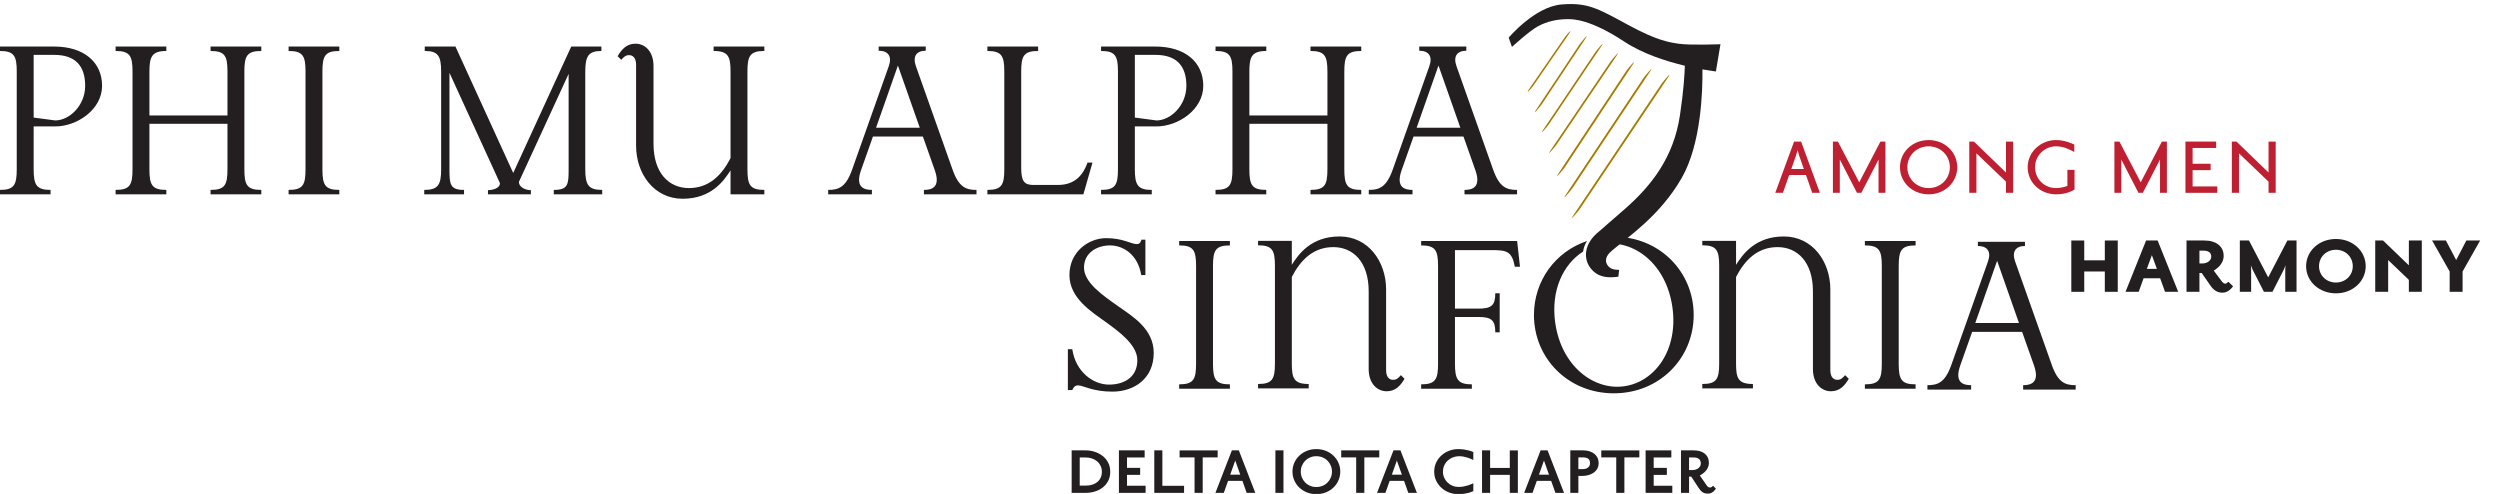 <?xml version="1.0" encoding="UTF-8" standalone="no"?>
<!-- Created with Inkscape (http://www.inkscape.org/) -->

<svg
   width="140.386mm"
   height="27.738mm"
   viewBox="0 0 140.386 27.738"
   version="1.1"
   id="svg5"
   inkscape:version="1.1.2 (b8e25be833, 2022-02-05)"
   sodipodi:docname="pmadi full logo mark gold lyre strings.svg"
   xmlns:inkscape="http://www.inkscape.org/namespaces/inkscape"
   xmlns:sodipodi="http://sodipodi.sourceforge.net/DTD/sodipodi-0.dtd"
   xmlns="http://www.w3.org/2000/svg"
   xmlns:svg="http://www.w3.org/2000/svg">
  <sodipodi:namedview
     id="namedview7"
     pagecolor="#ffffff"
     bordercolor="#666666"
     borderopacity="1.0"
     inkscape:pageshadow="2"
     inkscape:pageopacity="0.0"
     inkscape:pagecheckerboard="0"
     inkscape:document-units="mm"
     showgrid="false"
     fit-margin-top="0"
     fit-margin-left="0"
     fit-margin-right="0"
     fit-margin-bottom="0"
     inkscape:zoom="6.2217172"
     inkscape:cx="265.28046"
     inkscape:cy="52.39711"
     inkscape:window-width="2560"
     inkscape:window-height="1377"
     inkscape:window-x="-8"
     inkscape:window-y="-8"
     inkscape:window-maximized="1"
     inkscape:current-layer="g21" />
  <defs
     id="defs2">
    <clipPath
       clipPathUnits="userSpaceOnUse"
       id="clipPath25">
      <path
         d="M 0,2 V 872 H 4048 V 2 Z"
         id="path23" />
    </clipPath>
  </defs>
  <g
     inkscape:label="Layer 1"
     inkscape:groupmode="layer"
     id="layer1"
     transform="translate(-17.58,-125.615)">
    <g
       id="g21"
       clip-path="url(#clipPath25)"
       transform="matrix(0.035,0,0,-0.035,16.328,154.485)">
      <path
         d="m 1207.84,513.078 v 38.402 c -10.44,-16.277 -30.47,-45.503 -76.8,-45.503 -45.91,0 -74.73,40.078 -74.73,85.156 v 129.805 c 0,11.269 -5.42,15.46 -11.26,15.46 -5.84,0 -8.78,-3.351 -12.52,-7.515 l -5.84,5.844 c 6.68,11.261 14.6,20.031 28.8,20.031 14.19,0 28.79,-11.27 28.79,-35.91 V 594.059 c 0,-47.164 25.06,-70.961 56.77,-70.961 32.15,0 52.59,20.457 66.79,48.007 V 710.09 c 0,23.797 -3.34,32.976 -27.13,32.976 v 7.102 h 81.39 v -7.102 c -22.95,0 -27.13,-7.918 -27.13,-32.976 V 553.156 c 0,-25.047 4.18,-32.988 27.13,-32.988 v -7.09 h -54.26"
         style="fill:#231f20;fill-opacity:1;fill-rule:nonzero;stroke:none"
         id="path27" />
      <path
         d="m 3412.76,356.664 v 32.613 h -33.01 V 356.664 H 3359 v 82.34 h 20.75 v -31.805 h 33.01 v 31.805 h 20.75 v -82.34 h -20.75"
         style="fill:#231f20;fill-opacity:1;fill-rule:nonzero;stroke:none"
         id="path29" />
      <path
         d="m 3509.38,356.664 -7.85,21.746 h -26.56 l -7.85,-21.746 h -21.13 l 33,82.34 h 18.52 l 33.03,-82.34 z m -21.12,58.789 -8.05,-21.945 h 16.09 l -8.04,21.945"
         style="fill:#231f20;fill-opacity:1;fill-rule:nonzero;stroke:none"
         id="path31" />
      <path
         d="m 3601.82,355.258 c -7.86,0 -14.1,3.418 -19.34,11.062 l -14.3,20.539 h -3.6 v -30.195 h -20.74 v 82.34 h 28.38 c 19.33,0 31.21,-9.453 31.21,-24.758 0,-13.894 -12.48,-21.34 -15.9,-23.562 l 12.68,-16.903 c 1.61,-2.019 3.41,-4.031 5.64,-4.031 1.62,0 2.81,0.809 5.23,3.02 l 7.46,-7.247 c -1.4,-2.015 -7.67,-10.265 -16.72,-10.265 z m -30.62,67.437 h -6.62 v -20.527 h 4.82 c 7.86,0 14.11,4.828 14.11,10.867 0,6.242 -4.05,9.66 -12.31,9.66"
         style="fill:#231f20;fill-opacity:1;fill-rule:nonzero;stroke:none"
         id="path33" />
      <path
         d="M 3702.28,356.664 V 392.5 l 0.41,6.645 -2.62,-6.645 -18.33,-35.836 h -13.7 l -18.3,35.836 -2.62,6.645 0.39,-6.645 v -35.836 h -18.13 v 82.34 h 14.71 l 30.8,-59.184 30.81,59.184 h 14.68 v -82.34 h -18.1"
         style="fill:#231f20;fill-opacity:1;fill-rule:nonzero;stroke:none"
         id="path35" />
      <path
         d="m 3783.62,354.242 c -27.4,0 -47.92,19.539 -47.92,43.496 0,24.157 20.52,43.688 47.92,43.688 27.17,0 47.72,-19.531 47.72,-43.688 0,-23.957 -20.55,-43.496 -47.72,-43.496 z m 0,69.871 c -15.7,0 -27.18,-11.675 -27.18,-26.375 0,-14.496 11.48,-26.179 27.18,-26.179 15.51,0 26.98,11.683 26.98,26.179 0,14.7 -11.47,26.375 -26.98,26.375"
         style="fill:#231f20;fill-opacity:1;fill-rule:nonzero;stroke:none"
         id="path37" />
      <path
         d="m 3900.59,356.664 v 19.121 l -33.22,31.813 v -50.934 h -20.74 v 82.34 h 12.5 l 41.46,-39.859 v 39.859 h 20.75 v -82.34 h -20.75"
         style="fill:#231f20;fill-opacity:1;fill-rule:nonzero;stroke:none"
         id="path39" />
      <path
         d="m 3992.81,439.004 h 22.14 l -28.18,-49.727 v -32.613 h -20.73 v 32.613 l -28.2,49.727 h 22.15 l 16.52,-31.406 16.3,31.406"
         style="fill:#231f20;fill-opacity:1;fill-rule:nonzero;stroke:none"
         id="path41" />
      <path
         d="m 2943.34,515.48 -10.05,28.555 h -26.95 L 2896.3,515.48 h -12.27 l 30.16,82.235 h 11.27 l 30.16,-82.235 z m -20.91,59.512 -2.62,9.055 -2.61,-9.055 -7.43,-21.308 h 20.1 l -7.44,21.308"
         style="fill:#be2032;fill-opacity:1;fill-rule:nonzero;stroke:none"
         id="path43" />
      <path
         d="m 3049.72,515.48 v 53.481 l -27.56,-53.481 h -7.03 l -27.55,53.481 V 515.48 h -11.07 v 82.235 h 8.05 l 34.19,-65.352 33.97,65.352 h 8.04 V 515.48 h -11.04"
         style="fill:#be2032;fill-opacity:1;fill-rule:nonzero;stroke:none"
         id="path45" />
      <path
         d="m 3130.15,513.066 c -26.35,0 -46.06,19.504 -46.06,43.434 0,24.125 19.71,43.633 46.06,43.633 26.13,0 45.84,-19.508 45.84,-43.633 0,-23.93 -19.71,-43.434 -45.84,-43.434 z m 0,77.012 c -19.73,0 -34.2,-15.086 -34.2,-33.578 0,-18.301 14.47,-33.383 34.2,-33.383 19.49,0 33.98,15.082 33.98,33.383 0,18.492 -14.49,33.578 -33.98,33.578"
         style="fill:#be2032;fill-opacity:1;fill-rule:nonzero;stroke:none"
         id="path47" />
      <path
         d="m 3254.21,515.48 v 17.891 l -47.44,45.449 v -63.34 h -11.49 v 82.235 h 7.46 l 51.47,-49.664 v 49.664 h 11.45 V 515.48 h -11.45"
         style="fill:#be2032;fill-opacity:1;fill-rule:nonzero;stroke:none"
         id="path49" />
      <path
         d="m 3352.72,552.266 h 11.47 v -31.563 c -2.4,-1.406 -5.42,-3.012 -10.05,-4.625 -4.83,-1.605 -11.26,-3.012 -19.91,-3.012 -23.73,0 -45.24,17.891 -45.24,43.434 0,25.543 22.11,43.633 45.24,43.633 13.67,0 24.74,-4.828 29.57,-7.242 v -11.86 c -9.66,5.024 -17.7,9.047 -29.57,9.047 -17.29,0 -33.38,-14.078 -33.38,-33.578 0,-19.105 15.29,-33.383 33.38,-33.383 7.24,0 13.26,1.61 18.49,3.418 v 25.731"
         style="fill:#be2032;fill-opacity:1;fill-rule:nonzero;stroke:none"
         id="path51" />
      <path
         d="m 3501.32,515.48 v 53.481 l -27.54,-53.481 h -7.05 l -27.54,53.481 V 515.48 h -11.07 v 82.235 h 8.05 l 34.19,-65.352 33.97,65.352 h 8.04 V 515.48 h -11.05"
         style="fill:#be2032;fill-opacity:1;fill-rule:nonzero;stroke:none"
         id="path53" />
      <path
         d="m 3542.14,515.48 v 82.235 h 49.26 v -10.25 h -37.8 v -25.336 h 28.95 v -10.254 h -28.95 v -26.141 h 39.61 V 515.48 h -51.07"
         style="fill:#be2032;fill-opacity:1;fill-rule:nonzero;stroke:none"
         id="path55" />
      <path
         d="m 3675.46,515.48 v 17.891 l -47.44,45.449 v -63.34 h -11.47 v 82.235 h 7.44 l 51.47,-49.664 v 49.664 h 11.46 V 515.48 h -11.46"
         style="fill:#be2032;fill-opacity:1;fill-rule:nonzero;stroke:none"
         id="path57" />
      <path
         d="m 2729.75,754.633 c -15.37,2.273 -34.45,4.465 -82.8,30.801 -48.34,26.343 -64.6,35.679 -106.04,32.234 -42.79,-3.563 -84.56,-53.18 -84.56,-53.18 l 5.2,-14.922 c 0,0 28.23,26.032 42.31,33.442 14.18,7.433 29.92,11.156 47.29,11.117 8.5,-0.008 35.79,0.168 91.13,-36.352 29.19,-19.253 66.83,-31.25 96.67,-38.367 -0.37,-13.781 -1.93,-39.992 -7.91,-79.851 -10.11,-67.035 -45.42,-112.543 -88.72,-150.317 l -40.85,-35.578 c -25.54,-20.203 -25.23,-44.597 -13.58,-59.328 11.63,-14.687 27.22,-15.734 44.39,-13.41 l 1.25,10.871 c -7.43,0.453 -13.27,0.73 -18.07,6.812 -4.78,6.055 -4.9,15.086 6.78,24.325 l -0.71,-0.543 c 27.97,23.722 77.64,56.656 112.23,116.64 31.46,54.547 33.84,140.344 33.42,174.489 13.24,-2.36 21.6,-3.286 21.6,-3.286 l 7.34,43.676 c 0,0 -48.57,-1.902 -66.37,0.727"
         style="fill:#231f20;fill-opacity:1;fill-rule:nonzero;stroke:none"
         id="path59" />
      <path
         d="m 2548.94,766.633 -55.67,-80.742"
         style="fill:#231f20;fill-opacity:1;fill-rule:nonzero;stroke:none"
         id="path61" />
      <path
         d="m 2546.18,764.82 c -18.55,-26.914 -37.11,-53.824 -55.66,-80.742 -9.26,-13.449 1.31,-2.504 5.52,3.61 18.55,26.917 37.09,53.832 55.64,80.73 9.27,13.453 -1.3,2.52 -5.5,-3.598"
         style="fill:#a87900;fill-opacity:1;fill-rule:nonzero;stroke:none"
         id="path63" />
      <path
         d="M 2574.79,758.313 2505.05,653.391"
         style="fill:#231f20;fill-opacity:1;fill-rule:nonzero;stroke:none"
         id="path65" />
      <path
         d="m 2570.38,754.105 c -23.24,-34.972 -46.47,-69.941 -69.74,-104.925 -8.14,-12.25 6.65,5.172 8.82,8.422 23.25,34.976 46.51,69.949 69.75,104.921 8.14,12.254 -6.64,-5.175 -8.83,-8.418"
         style="fill:#a87900;fill-opacity:1;fill-rule:nonzero;stroke:none"
         id="path67" />
      <path
         d="M 2600.32,746.145 2516.14,620.922"
         style="fill:#231f20;fill-opacity:1;fill-rule:nonzero;stroke:none"
         id="path69" />
      <path
         d="m 2595.92,741.965 c -28.06,-41.75 -56.11,-83.496 -84.17,-125.231 -8.19,-12.171 6.64,5.157 8.82,8.383 28.03,41.735 56.1,83.477 84.17,125.215 8.18,12.172 -6.65,-5.144 -8.82,-8.367"
         style="fill:#a87900;fill-opacity:1;fill-rule:nonzero;stroke:none"
         id="path71" />
      <path
         d="M 2624.66,730.762 2528.21,588.109"
         style="fill:#231f20;fill-opacity:1;fill-rule:nonzero;stroke:none"
         id="path73" />
      <path
         d="m 2620.07,726.441 c -32.15,-47.554 -64.3,-95.101 -96.45,-142.66 -8.47,-12.547 6.91,5.301 9.16,8.637 32.14,47.547 64.3,95.113 96.45,142.66 8.48,12.543 -6.92,-5.308 -9.16,-8.637"
         style="fill:#a87900;fill-opacity:1;fill-rule:nonzero;stroke:none"
         id="path75" />
      <path
         d="M 2650.09,716.035 2541.38,551.652"
         style="fill:#231f20;fill-opacity:1;fill-rule:nonzero;stroke:none"
         id="path77" />
      <path
         d="m 2645.32,711.523 c -36.23,-54.793 -72.49,-109.57 -108.73,-164.363 -8.73,-13.164 7.24,5.508 9.55,8.992 36.24,54.789 72.48,109.582 108.72,164.36 8.7,13.172 -7.21,-5.496 -9.54,-8.989"
         style="fill:#a87900;fill-opacity:1;fill-rule:nonzero;stroke:none"
         id="path79" />
      <path
         d="M 2677.57,704.328 2553.43,517.891"
         style="fill:#231f20;fill-opacity:1;fill-rule:nonzero;stroke:none"
         id="path81" />
      <path
         d="m 2672.65,699.668 c -41.37,-62.152 -82.74,-124.293 -124.12,-186.441 -9.01,-13.582 7.4,5.714 9.8,9.312 41.39,62.152 82.77,124.297 124.14,186.457 9.04,13.563 -7.4,-5.73 -9.82,-9.328"
         style="fill:#a87900;fill-opacity:1;fill-rule:nonzero;stroke:none"
         id="path83" />
      <path
         d="M 2706.75,695.43 2565.3,484.57"
         style="fill:#231f20;fill-opacity:1;fill-rule:nonzero;stroke:none"
         id="path85" />
      <path
         d="m 2701.8,690.746 c -47.14,-70.285 -94.31,-140.574 -141.44,-210.875 -9.16,-13.648 7.46,5.77 9.88,9.399 47.15,70.281 94.3,140.566 141.45,210.859 9.16,13.652 -7.46,-5.762 -9.89,-9.383"
         style="fill:#a87900;fill-opacity:1;fill-rule:nonzero;stroke:none"
         id="path87" />
      <path
         d="M 124.41,622.027 H 89.769 v -68.871 c 0,-25.047 4.586,-32.988 27.128,-32.988 v -7.09 H 35.504 v 7.09 c 22.957,0 27.129,7.941 27.129,32.988 V 710.09 c 0,25.058 -4.172,32.976 -27.129,32.976 v 7.102 h 87.238 c 47.164,0 76.805,-24.621 76.805,-63.027 0,-37.989 -40.07,-65.114 -75.137,-65.114 z m -1.668,114.782 H 89.769 V 636.223 l 34.641,-4.598 c 22.543,0 48.008,23.797 48.008,55.516 0,32.136 -15.871,49.668 -49.676,49.668"
         style="fill:#231f20;fill-opacity:1;fill-rule:nonzero;stroke:none"
         id="path89" />
      <path
         d="m 373.598,513.078 v 7.09 c 22.945,0 27.129,7.941 27.129,32.988 v 73.035 H 275.508 v -73.035 c 0,-25.047 4.176,-32.988 27.129,-32.988 v -7.09 h -81.391 v 7.09 c 22.953,0 27.129,7.941 27.129,32.988 V 710.09 c 0,25.058 -4.176,32.976 -27.129,32.976 v 7.102 h 81.391 v -7.102 c -23.379,0 -27.129,-9.597 -27.129,-32.976 v -70.539 h 125.219 v 70.539 c 0,25.058 -4.184,32.976 -27.129,32.976 v 7.102 h 81.398 v -7.102 c -22.961,0 -27.141,-7.918 -27.141,-32.976 V 553.156 c 0,-25.047 4.18,-32.988 27.141,-32.988 v -7.09 h -81.398"
         style="fill:#231f20;fill-opacity:1;fill-rule:nonzero;stroke:none"
         id="path91" />
      <path
         d="m 498.805,513.078 v 7.09 c 22.957,0 27.14,7.941 27.14,32.988 V 710.09 c 0,25.058 -4.183,32.976 -27.14,32.976 v 7.102 h 81.39 v -7.102 c -22.937,0 -27.121,-7.918 -27.121,-32.976 V 553.156 c 0,-25.047 4.184,-32.988 27.121,-32.988 v -7.09 h -81.39"
         style="fill:#231f20;fill-opacity:1;fill-rule:nonzero;stroke:none"
         id="path93" />
      <path
         d="m 924.285,513.078 v 7.09 c 22.957,0 23.797,8.781 23.797,32.988 v 153.176 l -79.73,-173.211 c 0,-9.601 12.109,-13.371 19.199,-13.371 v -6.672 h -68.875 v 6.672 c 5.426,0 19.215,2.102 19.215,11.27 L 756.898,708.008 V 553.156 c 0,-23.801 0.844,-32.988 23.379,-32.988 v -7.09 h -63.859 v 7.09 c 22.113,0 27.129,7.941 27.129,32.988 V 710.09 c 0,25.058 -5.016,32.976 -26.297,32.976 v 7.102 h 49.258 l 92.668,-202.852 93.086,202.852 h 48.408 v -7.102 c -20.451,0 -25.881,-7.918 -25.881,-32.976 V 553.156 c 0,-25.461 5.43,-32.988 27.141,-32.988 v -7.09 h -77.645"
         style="fill:#231f20;fill-opacity:1;fill-rule:nonzero;stroke:none"
         id="path95" />
      <path
         d="m 1518.15,513.078 v 7.09 c 12.1,0 27.13,3.754 17.52,31.312 l -19.19,54.274 h -80.15 l -19.2,-54.274 c -9.6,-27.558 5.43,-31.312 17.54,-31.312 v -7.09 h -70.13 v 7.09 c 16.7,0 28.38,4.184 38.4,32.566 l 58.87,166.114 c 5.41,15.461 -0.86,24.64 -16.29,24.64 v 6.68 h 75.55 v -6.68 c -15.03,0 -21.3,-9.179 -15.85,-24.64 l 58.85,-166.114 c 10.02,-28.382 21.7,-32.566 38.4,-32.566 v -7.09 z m -41.75,206.61 -35.06,-99.754 h 70.13 l -35.07,99.754"
         style="fill:#231f20;fill-opacity:1;fill-rule:nonzero;stroke:none"
         id="path97" />
      <path
         d="m 1773.97,513.078 h -154.02 v 7.09 c 22.95,0 27.13,7.941 27.13,32.988 V 710.09 c 0,25.058 -4.18,32.976 -27.13,32.976 v 7.102 h 81.38 v -7.102 c -22.97,0 -27.13,-7.918 -27.13,-32.976 V 556.074 c 0,-21.699 4.59,-27.965 19.62,-27.965 h 39.24 c 28.8,0 40.91,17.539 47.58,35.907 h 7.94 l -14.61,-50.938"
         style="fill:#231f20;fill-opacity:1;fill-rule:nonzero;stroke:none"
         id="path99" />
      <path
         d="m 1891.2,622.027 h -34.66 v -68.871 c 0,-25.047 4.61,-32.988 27.15,-32.988 v -7.09 h -81.39 v 7.09 c 22.94,0 27.13,7.941 27.13,32.988 V 710.09 c 0,25.058 -4.19,32.976 -27.13,32.976 v 7.102 h 87.23 c 47.17,0 76.8,-24.621 76.8,-63.027 0,-37.989 -40.08,-65.114 -75.13,-65.114 z m -1.67,114.782 h -32.99 V 636.223 l 34.66,-4.598 c 22.53,0 48.01,23.797 48.01,55.516 0,32.136 -15.87,49.668 -49.68,49.668"
         style="fill:#231f20;fill-opacity:1;fill-rule:nonzero;stroke:none"
         id="path101" />
      <path
         d="m 2138.35,513.078 v 7.09 c 22.95,0 27.15,7.941 27.15,32.988 v 73.035 h -125.24 v -73.035 c 0,-25.047 4.17,-32.988 27.14,-32.988 v -7.09 h -81.41 v 7.09 c 22.97,0 27.13,7.941 27.13,32.988 V 710.09 c 0,25.058 -4.16,32.976 -27.13,32.976 v 7.102 h 81.41 v -7.102 c -23.39,0 -27.14,-9.597 -27.14,-32.976 v -70.539 h 125.24 v 70.539 c 0,25.058 -4.2,32.976 -27.15,32.976 v 7.102 h 81.4 v -7.102 c -22.96,0 -27.14,-7.918 -27.14,-32.976 V 553.156 c 0,-25.047 4.18,-32.988 27.14,-32.988 v -7.09 h -81.4"
         style="fill:#231f20;fill-opacity:1;fill-rule:nonzero;stroke:none"
         id="path103" />
      <path
         d="m 2385.44,513.078 v 7.09 c 12.09,0 27.15,3.754 17.54,31.312 l -19.18,54.274 h -80.16 l -19.21,-54.274 c -9.6,-27.558 5.45,-31.312 17.55,-31.312 v -7.09 h -70.13 v 7.09 c 16.69,0 28.37,4.184 38.41,32.566 l 58.83,166.114 c 5.43,15.461 -0.84,24.64 -16.27,24.64 v 6.68 h 75.55 v -6.68 c -15.02,0 -21.27,-9.179 -15.86,-24.64 l 58.87,-166.114 c 10,-28.382 21.68,-32.566 38.38,-32.566 v -7.09 z m -41.74,206.61 -35.04,-99.754 h 70.12 l -35.08,99.754"
         style="fill:#231f20;fill-opacity:1;fill-rule:nonzero;stroke:none"
         id="path105" />
      <path
         d="m 1820.45,196.516 c -31.72,0 -47.15,10.019 -54.67,10.019 -5.44,0 -7.53,-2.902 -9.62,-7.512 h -7.09 v 65.532 h 7.09 c 5.43,-36.301 33.39,-56.758 58.87,-56.758 26.29,0 45.5,13.355 45.5,39.234 0,24.621 -29.65,45.914 -50.93,61.36 -21.28,15.441 -58.02,37.566 -58.02,75.14 0,37.969 31.32,59.254 58.85,59.254 27.55,0 39.65,-9.582 49.67,-9.582 5.02,0 6.27,4.996 7.1,7.102 h 6.26 v -56.774 h -6.67 c -5.43,32.973 -28.81,47.586 -50.09,47.586 -21.29,0 -41.75,-12.129 -41.75,-35.48 0,-24.231 30.05,-44.664 55.52,-62.61 21.7,-15.468 56.35,-35.496 56.35,-74.324 0,-41.301 -31.31,-62.187 -66.37,-62.187"
         style="fill:#231f20;fill-opacity:1;fill-rule:nonzero;stroke:none"
         id="path107" />
      <path
         d="m 1927.65,201.121 v 7.082 c 22.95,0 27.12,7.942 27.12,32.981 v 156.941 c 0,25.059 -4.17,32.992 -27.12,32.992 v 7.082 h 81.37 v -7.082 c -22.95,0 -27.11,-7.933 -27.11,-32.992 V 241.184 c 0,-25.039 4.16,-32.981 27.11,-32.981 v -7.082 h -81.37"
         style="fill:#231f20;fill-opacity:1;fill-rule:nonzero;stroke:none"
         id="path109" />
      <path
         d="m 2466.15,396.879 c -4.61,25.461 -13.38,26.711 -38.84,26.711 h -57.17 v -93.906 h 37.56 c 21.28,0 27.14,5.414 27.14,24.632 h 7.06 v -62.621 h -7.06 c 0,19.184 -5.86,24.614 -27.14,24.614 h -37.56 v -75.125 c 0,-25.039 4.57,-32.981 27.11,-32.981 v -7.082 h -81.38 v 7.082 c 22.96,0 27.13,7.942 27.13,32.981 v 156.941 c 0,25.059 -4.17,32.992 -27.13,32.992 v 7.082 h 154.01 l 4.59,-41.32 h -8.32"
         style="fill:#231f20;fill-opacity:1;fill-rule:nonzero;stroke:none"
         id="path111" />
      <path
         d="m 2624.98,445.113 c -11.78,0 -23.07,-1.465 -33.75,-4.191 l -8.01,-15.434 c 7.99,4.008 16.57,6.715 25.49,7.93 48.83,6.699 100.18,-31.727 110.22,-100.996 10,-69.297 -28.42,-120.637 -77.66,-127.328 -48.42,-6.656 -100.18,32.148 -110.2,101.429 -7.59,52.59 12.93,94.567 44.6,114.684 0.5,3.531 1.58,7.777 3.78,12.426 0.74,1.555 1.59,3.07 2.54,4.547 -50.8,-17.059 -85.13,-63.793 -85.13,-118.707 0,-69.297 54.66,-125.645 128.12,-125.645 73.48,0 128.16,56.348 128.16,125.645 0,69.308 -54.68,125.64 -128.16,125.64"
         style="fill:#231f20;fill-opacity:1;fill-rule:nonzero;stroke:none"
         id="path113" />
      <path
         d="m 3027.81,201.121 v 7.082 c 22.95,0 27.13,7.942 27.13,32.981 v 156.941 c 0,25.059 -4.18,32.992 -27.13,32.992 v 7.082 h 81.39 v -7.082 c -22.95,0 -27.11,-7.933 -27.11,-32.992 V 241.184 c 0,-25.039 4.16,-32.981 27.11,-32.981 v -7.082 h -81.39"
         style="fill:#231f20;fill-opacity:1;fill-rule:nonzero;stroke:none"
         id="path115" />
      <path
         d="m 2108.38,438.395 v -38.344 c 10.41,16.25 30.41,45.429 76.68,45.429 45.82,0 74.59,-40.011 74.59,-85.019 V 230.855 c 0,-11.246 5.41,-15.414 11.22,-15.414 5.87,0 8.76,3.329 12.51,7.504 l 5.84,-5.836 c -6.66,-11.25 -14.57,-19.996 -28.73,-19.996 -14.2,0 -28.79,11.25 -28.79,35.848 v 124.582 c 0,47.086 -24.99,70.84 -56.66,70.84 -32.07,0 -52.5,-20.414 -66.66,-47.93 v -138.75 c 0,-23.754 3.32,-32.922 27.09,-32.922 v -7.086 h -81.27 v 7.086 c 22.93,0 27.09,7.91 27.09,32.922 v 156.68 c 0,25.008 -4.16,32.922 -27.09,32.922 v 7.09 h 54.18"
         style="fill:#231f20;fill-opacity:1;fill-rule:nonzero;stroke:none"
         id="path117" />
      <path
         d="m 3281.72,199.766 v 7.093 c 12.09,0 27.15,3.75 17.54,31.317 l -19.18,54.262 h -80.16 l -19.21,-54.262 c -9.58,-27.567 5.44,-31.317 17.55,-31.317 v -7.093 h -70.13 v 7.093 c 16.69,0 28.35,4.18 38.4,32.567 l 58.84,166.117 c 5.44,15.457 -0.83,24.637 -16.29,24.637 v 6.675 h 75.57 v -6.675 c -15.02,0 -21.27,-9.18 -15.86,-24.637 l 58.87,-166.117 c 10,-28.387 21.68,-32.567 38.38,-32.567 v -7.093 z m -41.74,206.613 -35.04,-99.762 h 70.1 l -35.06,99.762"
         style="fill:#231f20;fill-opacity:1;fill-rule:nonzero;stroke:none"
         id="path119" />
      <path
         d="m 2821.11,438.395 v -38.344 c 10.43,16.25 30.41,45.429 76.68,45.429 45.84,0 74.59,-40.011 74.59,-85.019 V 230.855 c 0,-11.246 5.41,-15.414 11.23,-15.414 5.88,0 8.78,3.329 12.5,7.504 l 5.86,-5.836 c -6.66,-11.25 -14.59,-19.996 -28.75,-19.996 -14.18,0 -28.77,11.25 -28.77,35.848 v 124.582 c 0,47.086 -25,70.84 -56.66,70.84 -32.07,0 -52.52,-20.414 -66.68,-47.93 v -138.75 c 0,-23.754 3.34,-32.922 27.09,-32.922 v -7.086 h -81.25 v 7.086 c 22.91,0 27.09,7.91 27.09,32.922 v 156.68 c 0,25.008 -4.18,32.922 -27.09,32.922 v 7.09 h 54.16"
         style="fill:#231f20;fill-opacity:1;fill-rule:nonzero;stroke:none"
         id="path121" />
      <path
         d="m 1813.76,53.266 c -2.21,-4.199 -5.13,-7.723 -8.76,-10.562 -3.64,-2.84 -7.82,-4.976 -12.54,-6.418 -4.73,-1.441 -9.56,-2.16 -14.52,-2.16 h -22.8 v 68.16 h 22.19 c 5.04,0 9.95,-0.762 14.71,-2.281 4.76,-1.516 9,-3.719 12.72,-6.602 3.72,-2.879 6.7,-6.453 8.94,-10.734 2.24,-4.285 3.36,-9.188 3.36,-14.703 0,-5.598 -1.1,-10.5 -3.3,-14.699 z m -12.12,24.059 c -1.32,2.797 -3.14,5.199 -5.46,7.203 -2.32,2 -5.07,3.559 -8.22,4.676 -3.17,1.125 -6.58,1.68 -10.26,1.68 h -9.6 V 45.766 h 10.07 c 3.76,0 7.19,0.5 10.27,1.5 3.07,1 5.76,2.461 8.03,4.379 2.29,1.922 4.05,4.258 5.29,7.024 1.24,2.754 1.86,5.859 1.86,9.297 0,3.438 -0.66,6.562 -1.98,9.359"
         style="fill:#231f20;fill-opacity:1;fill-rule:nonzero;stroke:none"
         id="path123" />
      <path
         d="m 1830.98,34.125 v 68.16 h 41.28 V 90.883 h -28.32 V 74.203 h 21.11 V 62.926 h -21.11 V 45.523 h 29.88 V 34.125 h -42.84"
         style="fill:#231f20;fill-opacity:1;fill-rule:nonzero;stroke:none"
         id="path125" />
      <path
         d="m 1887.73,34.125 v 68.16 h 12.96 V 45.406 h 34.81 V 34.125 h -47.77"
         style="fill:#231f20;fill-opacity:1;fill-rule:nonzero;stroke:none"
         id="path127" />
      <path
         d="M 1965.4,91.008 V 34.125 h -13.08 v 56.883 h -24 v 11.277 h 61.08 V 91.008 h -24"
         style="fill:#231f20;fill-opacity:1;fill-rule:nonzero;stroke:none"
         id="path129" />
      <path
         d="m 2035.96,34.125 -6.84,19.199 h -23.04 l -6.84,-19.199 h -13.44 l 26.4,68.16 h 11.16 l 26.4,-68.16 z m -18.36,51.844 -8.04,-22.684 h 16.08 l -8.04,22.684"
         style="fill:#231f20;fill-opacity:1;fill-rule:nonzero;stroke:none"
         id="path131" />
      <path
         d="m 2082.04,34.125 h 12.961 v 68.16 H 2082.04 Z"
         style="fill:#231f20;fill-opacity:1;fill-rule:nonzero;stroke:none"
         id="path133" />
      <path
         d="m 2183.23,54.156 c -1.92,-4.399 -4.61,-8.242 -8.04,-11.52 -3.44,-3.281 -7.5,-5.863 -12.18,-7.738 -4.68,-1.879 -9.79,-2.824 -15.3,-2.824 -5.52,0 -10.61,0.945 -15.24,2.824 -4.64,1.875 -8.68,4.457 -12.12,7.738 -3.44,3.277 -6.12,7.121 -8.04,11.52 -1.92,4.398 -2.88,9.082 -2.88,14.043 0,4.961 0.96,9.637 2.88,14.039 1.92,4.398 4.6,8.234 8.04,11.516 3.44,3.281 7.48,5.859 12.12,7.746 4.63,1.875 9.72,2.816 15.24,2.816 5.51,0 10.62,-0.941 15.3,-2.816 4.68,-1.887 8.74,-4.465 12.18,-7.746 3.43,-3.281 6.12,-7.117 8.04,-11.516 1.92,-4.402 2.88,-9.078 2.88,-14.039 0,-4.961 -0.96,-9.645 -2.88,-14.043 z m -12.36,23.699 c -1.28,3 -3.02,5.617 -5.23,7.863 -2.19,2.234 -4.83,4 -7.92,5.277 -3.07,1.281 -6.41,1.918 -10.01,1.918 -3.6,0 -6.92,-0.637 -9.96,-1.918 -3.04,-1.277 -5.67,-3.043 -7.86,-5.277 -2.2,-2.246 -3.94,-4.863 -5.22,-7.863 -1.28,-2.996 -1.92,-6.219 -1.92,-9.656 0,-3.441 0.64,-6.66 1.92,-9.664 1.28,-3.004 3.02,-5.621 5.22,-7.856 2.19,-2.246 4.82,-4.004 7.86,-5.285 3.04,-1.277 6.36,-1.918 9.96,-1.918 3.6,0 6.94,0.641 10.01,1.918 3.09,1.281 5.73,3.039 7.92,5.285 2.21,2.234 3.95,4.852 5.23,7.856 1.28,3.004 1.92,6.223 1.92,9.664 0,3.438 -0.64,6.66 -1.92,9.656"
         style="fill:#231f20;fill-opacity:1;fill-rule:nonzero;stroke:none"
         id="path135" />
      <path
         d="M 2224.72,91.008 V 34.125 h -13.08 v 56.883 h -24 v 11.277 h 61.07 V 91.008 h -23.99"
         style="fill:#231f20;fill-opacity:1;fill-rule:nonzero;stroke:none"
         id="path137" />
      <path
         d="m 2295.27,34.125 -6.83,19.199 h -23.05 l -6.84,-19.199 h -13.43 l 26.39,68.16 h 11.17 l 26.4,-68.16 z m -18.36,51.844 -8.03,-22.684 h 16.08 l -8.05,22.684"
         style="fill:#231f20;fill-opacity:1;fill-rule:nonzero;stroke:none"
         id="path139" />
      <path
         d="m 2396.83,35.738 c -1.28,-0.523 -2.92,-1.066 -4.93,-1.621 -2,-0.559 -4.38,-1.039 -7.13,-1.441 -2.77,-0.399 -5.94,-0.602 -9.55,-0.602 -5.03,0 -9.88,0.879 -14.52,2.637 -4.64,1.766 -8.72,4.242 -12.23,7.441 -3.53,3.203 -6.35,7.004 -8.47,11.402 -2.12,4.398 -3.17,9.242 -3.17,14.523 0,5.277 1.03,10.141 3.11,14.578 2.08,4.438 4.9,8.258 8.47,11.461 3.55,3.199 7.65,5.699 12.29,7.5 4.64,1.797 9.49,2.699 14.52,2.699 3.36,0 6.4,-0.199 9.13,-0.601 2.71,-0.399 5.11,-0.86 7.19,-1.379 2.08,-0.523 3.8,-1.043 5.17,-1.559 1.36,-0.523 2.31,-0.898 2.88,-1.144 V 86.797 c -0.64,0.316 -1.68,0.816 -3.13,1.5 -1.43,0.68 -3.18,1.355 -5.22,2.039 -2.04,0.68 -4.28,1.281 -6.72,1.797 -2.44,0.519 -5.02,0.781 -7.73,0.781 -3.45,0 -6.72,-0.598 -9.85,-1.797 -3.11,-1.199 -5.88,-2.898 -8.28,-5.102 -2.4,-2.203 -4.29,-4.82 -5.69,-7.855 -1.41,-3.047 -2.1,-6.367 -2.1,-9.961 0,-3.605 0.67,-6.906 2.03,-9.902 1.37,-3 3.18,-5.582 5.47,-7.738 2.27,-2.164 4.91,-3.863 7.92,-5.106 3,-1.238 6.17,-1.855 9.54,-1.855 2.96,0 5.73,0.254 8.33,0.777 2.61,0.523 4.92,1.098 6.96,1.742 2.04,0.637 3.78,1.301 5.23,1.98 1.43,0.676 2.52,1.137 3.24,1.379 V 36.875 c -0.57,-0.238 -1.48,-0.621 -2.76,-1.137"
         style="fill:#231f20;fill-opacity:1;fill-rule:nonzero;stroke:none"
         id="path141" />
      <path
         d="m 2458.1,34.125 v 28.801 h -31.57 V 34.125 h -12.96 v 68.16 h 12.96 V 74.086 h 31.57 v 28.199 h 12.95 v -68.16 h -12.95"
         style="fill:#231f20;fill-opacity:1;fill-rule:nonzero;stroke:none"
         id="path143" />
      <path
         d="m 2531.31,34.125 -6.84,19.199 h -23.03 l -6.85,-19.199 h -13.44 l 26.41,68.16 h 11.15 l 26.41,-68.16 z m -18.36,51.844 -8.04,-22.684 H 2521 l -8.05,22.684"
         style="fill:#231f20;fill-opacity:1;fill-rule:nonzero;stroke:none"
         id="path145" />
      <path
         d="m 2598.25,72.465 c -1.6,-2.598 -3.68,-4.738 -6.24,-6.418 -2.56,-1.68 -5.4,-2.902 -8.52,-3.66 -3.12,-0.762 -6.24,-1.141 -9.36,-1.141 h -6 V 34.125 h -12.96 v 68.16 h 20.64 c 3.68,0 7.04,-0.484 10.08,-1.441 3.04,-0.957 5.66,-2.317 7.86,-4.082 2.2,-1.758 3.9,-3.894 5.1,-6.414 1.2,-2.52 1.8,-5.344 1.8,-8.461 0,-3.68 -0.8,-6.824 -2.4,-9.422 z m -22.32,18.543 h -7.8 V 72.164 h 6.96 c 1.36,0 2.72,0.16 4.08,0.476 1.36,0.324 2.62,0.859 3.78,1.621 1.16,0.762 2.1,1.766 2.82,3.004 0.71,1.242 1.08,2.777 1.08,4.621 0,6.078 -3.64,9.121 -10.92,9.121"
         style="fill:#231f20;fill-opacity:1;fill-rule:nonzero;stroke:none"
         id="path147" />
      <path
         d="M 2641.95,91.008 V 34.125 h -13.07 v 56.883 h -24.01 v 11.277 h 61.09 V 91.008 h -24.01"
         style="fill:#231f20;fill-opacity:1;fill-rule:nonzero;stroke:none"
         id="path149" />
      <path
         d="m 2676.01,34.125 v 68.16 h 41.28 V 90.883 h -28.32 V 74.203 h 21.12 V 62.926 h -21.12 V 45.523 h 29.88 V 34.125 h -42.84"
         style="fill:#231f20;fill-opacity:1;fill-rule:nonzero;stroke:none"
         id="path151" />
      <path
         d="m 2787.55,39.105 c -0.61,-0.84 -1.43,-1.719 -2.46,-2.641 -1.05,-0.922 -2.31,-1.742 -3.78,-2.461 -1.49,-0.719 -3.26,-1.078 -5.34,-1.078 -3.52,0 -6.38,0.742 -8.59,2.215 -2.19,1.484 -4.45,4.024 -6.77,7.629 l -11.4,17.398 h -3.48 V 34.125 h -12.97 v 68.16 h 20.29 c 7.76,0 13.78,-1.801 18.05,-5.398 4.29,-3.602 6.43,-8.484 6.43,-14.641 0,-2.719 -0.5,-5.18 -1.5,-7.379 -1,-2.207 -2.24,-4.121 -3.73,-5.762 -1.47,-1.641 -3.05,-3.059 -4.73,-4.258 -1.68,-1.199 -3.2,-2.16 -4.56,-2.879 l 10.44,-15.121 c 0.88,-1.363 1.77,-2.398 2.69,-3.121 0.93,-0.723 2.02,-1.078 3.3,-1.078 1.05,0 1.95,0.297 2.71,0.898 0.76,0.598 1.45,1.258 2.1,1.976 l 4.56,-4.68 c -0.25,-0.32 -0.67,-0.898 -1.26,-1.738 z m -25.92,49.316 c -1.96,1.641 -4.82,2.461 -8.58,2.461 h -7.32 V 70.727 h 5.75 c 1.76,0 3.44,0.254 5.04,0.777 1.61,0.523 3,1.262 4.2,2.223 1.2,0.957 2.15,2.078 2.82,3.359 0.69,1.277 1.03,2.68 1.03,4.199 0,3.125 -0.99,5.496 -2.94,7.137"
         style="fill:#231f20;fill-opacity:1;fill-rule:nonzero;stroke:none"
         id="path153" />
    </g>
  </g>
</svg>
